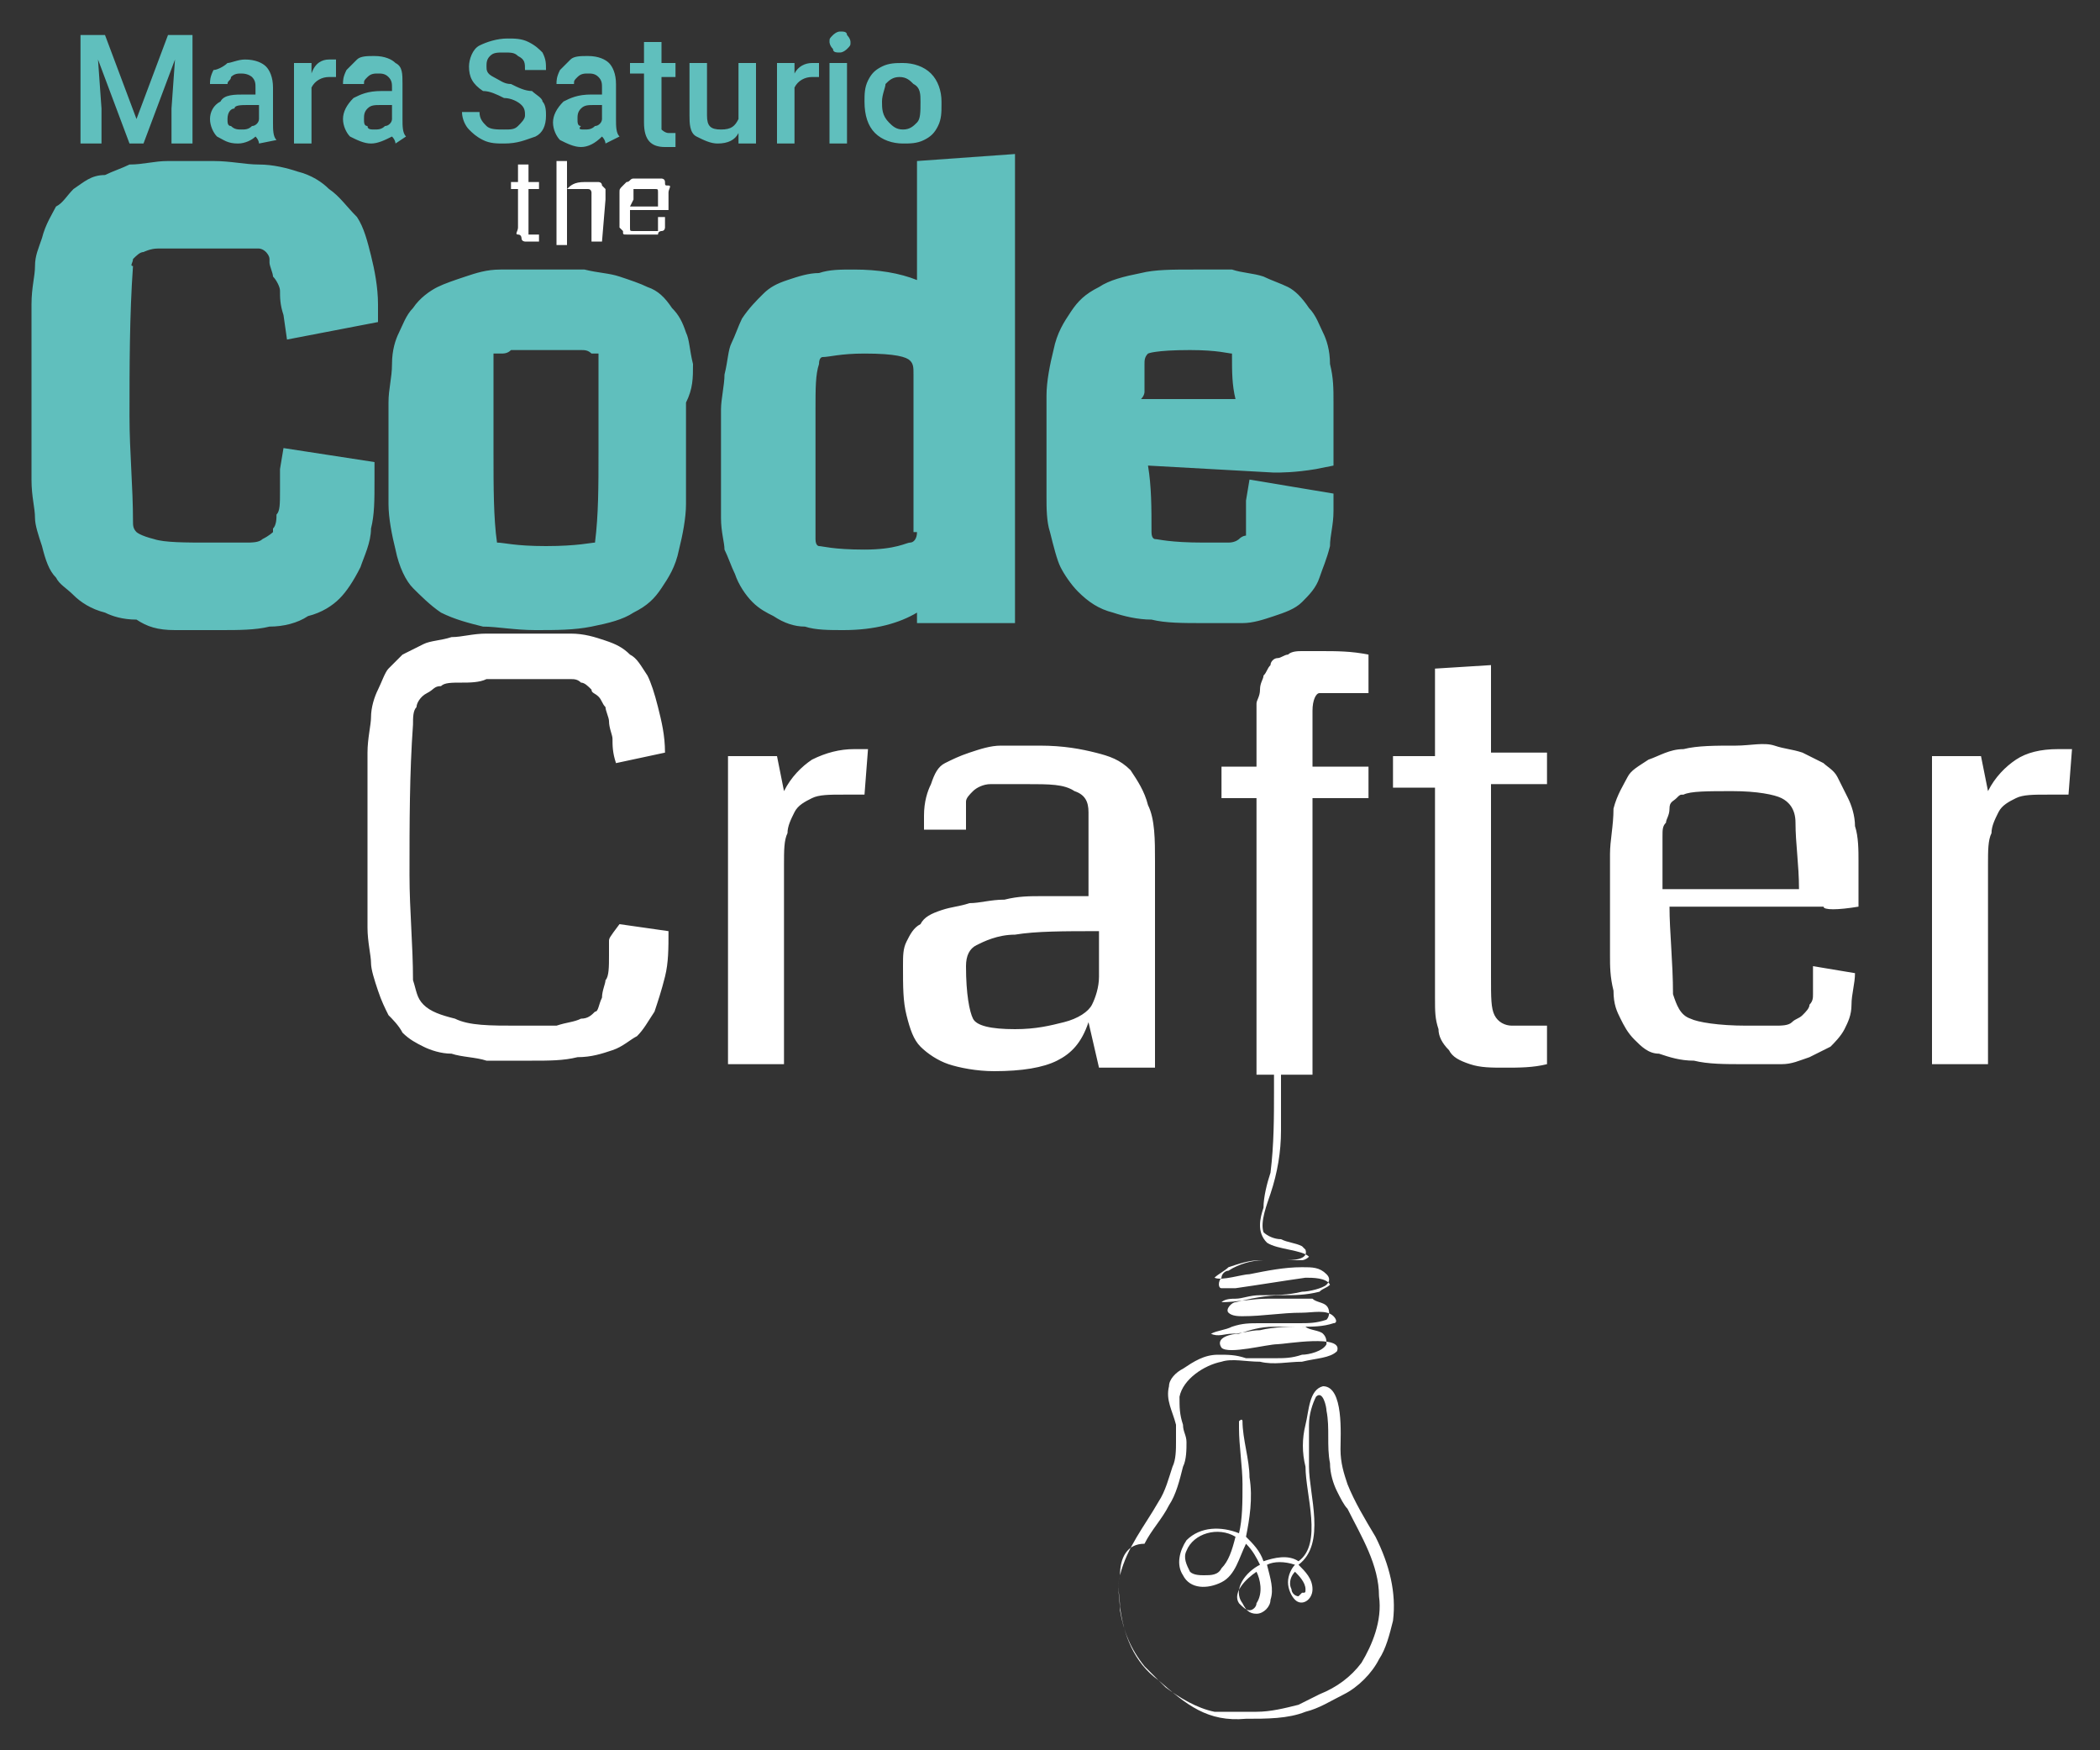 <svg width="60" height="50" viewBox="0 0 60 50" fill="none" xmlns="http://www.w3.org/2000/svg">
<rect x="0" y="0" width="60" height="50" fill="#333333" stroke="none"/>
<g clip-path="url(#clip0_31_2)">
<path d="M3 1L3.9 3.4L4.8 1H5.5V4.1H4.9V3.1L5 1.7L4.1 4.1H3.7L2.8 1.7L2.9 3.1V4.1H2.3V1H3ZM7.4 4.1C7.4 4.1 7.4 4 7.3 3.9C7.2 4 7 4.1 6.8 4.1C6.5 4.1 6.4 4 6.2 3.9C6.1 3.8 6 3.6 6 3.4C6 3.2 6.1 3 6.3 2.9C6.4 2.7 6.7 2.7 7 2.7H7.3V2.5C7.3 2.4 7.3 2.3 7.2 2.2C7.2 2.2 7.1 2.1 6.9 2.1C6.8 2.1 6.7 2.1 6.6 2.2C6.6 2.3 6.5 2.3 6.5 2.4H6C6 2.3 6 2.2 6.1 2C6.2 2 6.4 1.9 6.5 1.8C6.6 1.8 6.8 1.7 7 1.7C7.3 1.7 7.5 1.8 7.6 1.9C7.7 2 7.8 2.2 7.8 2.5V3.5C7.8 3.7 7.8 3.9 7.9 4L7.4 4.1ZM6.9 3.7C7 3.7 7.1 3.7 7.2 3.6C7.3 3.6 7.4 3.5 7.4 3.4V3H7.1C6.9 3 6.7 3 6.7 3.1C6.6 3.1 6.5 3.2 6.5 3.4C6.5 3.5 6.5 3.6 6.6 3.6C6.7 3.7 6.8 3.7 6.9 3.7ZM9.6 2.2C9.5 2.2 9.5 2.2 9.4 2.2C9.2 2.2 9 2.3 8.9 2.5V4.1H8.4V1.8H8.9V2.1C9 1.8 9.2 1.7 9.4 1.7C9.5 1.7 9.5 1.7 9.6 1.7C9.6 1.8 9.6 2.2 9.6 2.2ZM11.3 4.1C11.3 4.1 11.3 4 11.2 3.9C11 4 10.8 4.1 10.6 4.1C10.4 4.1 10.2 4 10 3.9C9.9 3.8 9.8 3.6 9.8 3.4C9.8 3.2 9.9 3 10.1 2.8C10.3 2.7 10.5 2.6 10.9 2.6H11.2V2.5C11.2 2.4 11.2 2.3 11.1 2.2C11 2.1 10.9 2.1 10.8 2.1C10.7 2.1 10.6 2.1 10.5 2.2C10.4 2.3 10.4 2.3 10.4 2.4H9.8C9.8 2.3 9.8 2.2 9.9 2C10 1.9 10.1 1.8 10.2 1.7C10.3 1.6 10.5 1.6 10.7 1.6C11 1.6 11.2 1.7 11.3 1.8C11.5 1.9 11.5 2.1 11.5 2.4V3.4C11.5 3.6 11.5 3.8 11.6 3.9L11.3 4.1ZM10.7 3.7C10.8 3.7 10.9 3.7 11 3.6C11.1 3.6 11.2 3.5 11.2 3.4V3H10.9C10.7 3 10.6 3 10.5 3.1C10.4 3.2 10.4 3.3 10.4 3.4C10.4 3.5 10.4 3.6 10.5 3.6C10.5 3.7 10.6 3.7 10.7 3.7ZM15 3.3C15 3.2 15 3.1 14.9 3C14.8 2.9 14.6 2.8 14.4 2.8C14.2 2.7 14 2.6 13.8 2.6C13.5 2.4 13.4 2.2 13.4 1.9C13.4 1.7 13.5 1.4 13.7 1.3C13.9 1.2 14.2 1.1 14.5 1.1C14.7 1.1 14.9 1.1 15.1 1.2C15.3 1.3 15.4 1.4 15.5 1.5C15.6 1.7 15.6 1.8 15.6 2H15C15 1.8 15 1.7 14.8 1.6C14.7 1.5 14.6 1.5 14.4 1.5C14.2 1.5 14.1 1.5 14 1.6C13.9 1.7 13.9 1.8 13.9 1.9C13.9 2 13.9 2.1 14.1 2.2C14.3 2.3 14.4 2.4 14.6 2.4C14.8 2.5 15 2.6 15.2 2.6C15.3 2.7 15.5 2.8 15.5 2.9C15.6 3 15.6 3.2 15.6 3.3C15.6 3.6 15.5 3.8 15.3 3.9C15 4 14.8 4.1 14.4 4.1C14.2 4.1 14 4.1 13.8 4C13.6 3.9 13.5 3.8 13.4 3.7C13.3 3.6 13.2 3.4 13.2 3.2H13.7C13.7 3.4 13.8 3.5 13.9 3.6C14 3.7 14.2 3.7 14.4 3.7C14.6 3.7 14.7 3.7 14.8 3.6C14.9 3.5 15 3.4 15 3.3ZM17.3 4.1C17.3 4.1 17.3 4 17.2 3.9C17 4.1 16.8 4.2 16.6 4.2C16.4 4.2 16.2 4.1 16 4C15.9 3.9 15.8 3.7 15.8 3.5C15.8 3.3 15.9 3.1 16.1 2.9C16.3 2.8 16.5 2.7 16.9 2.7H17.2V2.5C17.2 2.4 17.2 2.3 17.1 2.2C17 2.1 16.9 2.1 16.8 2.1C16.7 2.1 16.6 2.1 16.5 2.2C16.4 2.3 16.4 2.3 16.4 2.4H15.9C15.9 2.3 15.9 2.2 16 2C16.1 1.9 16.2 1.8 16.3 1.7C16.4 1.6 16.6 1.6 16.8 1.6C17.1 1.6 17.3 1.7 17.4 1.8C17.5 1.9 17.6 2.1 17.6 2.4V3.4C17.6 3.6 17.6 3.8 17.7 3.9L17.3 4.1ZM16.7 3.7C16.8 3.7 16.9 3.7 17 3.6C17.1 3.6 17.2 3.5 17.2 3.4V3H17C16.8 3 16.7 3 16.6 3.1C16.5 3.2 16.5 3.3 16.5 3.4C16.5 3.5 16.5 3.6 16.6 3.6C16.5 3.7 16.6 3.7 16.7 3.7ZM18.9 1.2V1.8H19.3V2.2H18.9V3.5C18.9 3.6 18.9 3.7 18.9 3.7C18.9 3.7 19 3.8 19.1 3.8C19.2 3.8 19.2 3.8 19.3 3.8V4.2C19.2 4.2 19.1 4.2 19 4.2C18.6 4.2 18.4 4 18.4 3.5V2.1H18V1.8H18.4V1.2H18.9ZM21.1 3.8C21 4 20.8 4.1 20.5 4.1C20.3 4.1 20.1 4 19.9 3.9C19.7 3.8 19.7 3.5 19.7 3.3V1.8H20.2V3.3C20.2 3.6 20.3 3.7 20.6 3.7C20.9 3.7 21 3.6 21.1 3.4V1.8H21.6V4.1H21.1V3.8ZM23.4 2.2C23.3 2.2 23.3 2.2 23.2 2.2C23 2.2 22.8 2.3 22.7 2.5V4.1H22.2V1.8H22.7V2.1C22.8 1.9 23 1.8 23.2 1.8C23.3 1.8 23.3 1.8 23.4 1.8V2.2ZM23.7 1.2C23.7 1.1 23.7 1.1 23.8 1C23.8 1 23.9 0.9 24 0.9C24.1 0.9 24.2 0.9 24.2 1C24.2 1 24.3 1.1 24.3 1.2C24.3 1.3 24.3 1.3 24.2 1.4C24.2 1.4 24.1 1.5 24 1.5C23.9 1.5 23.8 1.5 23.8 1.4C23.7 1.3 23.7 1.2 23.7 1.2ZM24.2 4.1H23.7V1.8H24.2V4.1ZM24.7 2.9C24.7 2.7 24.7 2.5 24.8 2.3C24.9 2.1 25 2 25.2 1.9C25.4 1.8 25.6 1.8 25.8 1.8C26.1 1.8 26.4 1.9 26.6 2.1C26.8 2.3 26.9 2.6 26.9 2.9V3C26.9 3.2 26.9 3.4 26.8 3.6C26.7 3.8 26.6 3.9 26.4 4C26.2 4.1 26 4.1 25.8 4.1C25.5 4.1 25.2 4 25 3.8C24.8 3.6 24.7 3.3 24.7 2.9ZM25.2 2.9C25.2 3.1 25.2 3.3 25.4 3.5C25.5 3.6 25.6 3.7 25.8 3.7C26 3.7 26.1 3.6 26.2 3.5C26.3 3.4 26.3 3.2 26.3 2.9C26.3 2.7 26.3 2.5 26.1 2.4C26 2.3 25.9 2.2 25.7 2.2C25.5 2.2 25.4 2.3 25.3 2.4C25.3 2.5 25.2 2.7 25.2 2.9Z" fill="#60BFBD"/>
<path d="M15.4 6.7V6.9C15.3 6.9 15.2 6.9 15.2 6.9C15.1 6.9 15.1 6.9 15 6.9C15 6.9 14.9 6.9 14.9 6.8C14.9 6.8 14.9 6.7 14.8 6.7C14.7 6.7 14.8 6.6 14.8 6.5V5.4H14.6V5.2H14.8V4.7H15.1V5.2H15.4V5.4H15.1V6.5C15.1 6.6 15.1 6.7 15.1 6.7C15.1 6.7 15.1 6.7 15.2 6.7C15.3 6.7 15.3 6.7 15.4 6.7ZM17.2 6.9H16.9V5.6C16.9 5.5 16.9 5.5 16.9 5.5C16.9 5.5 16.9 5.4 16.8 5.4H16.7C16.7 5.4 16.6 5.4 16.5 5.4H16.4H16.3H16.2C16.2 5.4 16.2 5.4 16.2 5.5C16.2 5.7 16.2 5.9 16.2 6V7H15.9V4.6H16.2V5.4C16.3 5.3 16.4 5.2 16.7 5.2C16.8 5.2 16.8 5.2 16.9 5.2H17H17.1C17.1 5.2 17.2 5.2 17.2 5.3C17.2 5.3 17.2 5.3 17.3 5.4V5.5V5.6V5.7L17.2 6.9ZM19.1 6C19 6 18.9 6 18.9 6H18C18 6.2 18 6.3 18 6.5C18 6.6 18 6.6 18.1 6.6C18.2 6.6 18.3 6.6 18.4 6.6C18.5 6.6 18.5 6.6 18.6 6.6H18.7C18.7 6.6 18.7 6.6 18.8 6.6C18.8 6.6 18.8 6.6 18.8 6.5C18.8 6.5 18.8 6.5 18.8 6.4C18.8 6.4 18.8 6.4 18.8 6.3V6.2H19C19 6.3 19 6.3 19 6.4V6.5C19 6.5 19 6.6 18.9 6.6C18.9 6.6 18.8 6.6 18.8 6.7C18.8 6.7 18.7 6.7 18.6 6.7C18.5 6.7 18.5 6.7 18.4 6.7C18.3 6.7 18.2 6.7 18.1 6.7C18 6.7 17.9 6.7 17.9 6.7C17.8 6.7 17.8 6.7 17.8 6.6L17.7 6.5C17.7 6.5 17.7 6.4 17.7 6.3C17.7 6.2 17.7 6.2 17.7 6.1V5.7C17.7 5.6 17.7 5.5 17.7 5.5C17.7 5.4 17.7 5.4 17.8 5.3C17.9 5.2 17.9 5.2 17.9 5.2C18 5.2 18 5.1 18.1 5.1C18.2 5.1 18.3 5.1 18.4 5.1C18.5 5.1 18.6 5.1 18.6 5.1C18.7 5.1 18.7 5.1 18.8 5.1H18.9C18.9 5.1 19 5.1 19 5.2C19 5.3 19 5.3 19.1 5.3C19.2 5.3 19.1 5.4 19.1 5.5C19.1 5.6 19.1 5.6 19.1 5.7C19.1 5.9 19.1 5.9 19.1 6ZM18 5.9H18.8C18.8 5.8 18.8 5.6 18.8 5.5C18.8 5.4 18.8 5.4 18.7 5.4C18.7 5.4 18.5 5.4 18.4 5.4C18.2 5.4 18.2 5.4 18.1 5.4C18.1 5.4 18.1 5.4 18.1 5.5C18.1 5.5 18.1 5.5 18.1 5.6C18.1 5.6 18.1 5.6 18.1 5.7L18 5.9Z" fill="white"/>
<path d="M3.8 7.4C3.9 7.3 4 7.2 4.1 7.2C4.1 7.2 4.3 7.1 4.5 7.1C4.7 7.1 4.9 7.1 5.2 7.1C5.4 7.1 5.7 7.1 6.1 7.1H6.7C6.8 7.1 7 7.1 7.1 7.1C7.3 7.1 7.4 7.1 7.4 7.1C7.4 7.1 7.5 7.1 7.6 7.2C7.6 7.2 7.7 7.3 7.7 7.4V7.5C7.7 7.6 7.8 7.8 7.8 7.9C7.9 8 8 8.2 8 8.3C8 8.5 8 8.7 8.1 9L8.2 9.7L10.8 9.2V8.7C10.8 8.2 10.7 7.7 10.6 7.3C10.5 6.9 10.4 6.5 10.2 6.2C9.9 5.9 9.7 5.6 9.4 5.4C9.2 5.2 8.9 5 8.5 4.9C8.2 4.8 7.8 4.7 7.4 4.7C7 4.7 6.6 4.6 6.1 4.6C5.6 4.6 5.2 4.6 4.8 4.6C4.4 4.6 4.1 4.7 3.7 4.7C3.5 4.8 3.2 4.9 3 5C2.6 5 2.4 5.2 2.1 5.4C1.9 5.6 1.8 5.8 1.6 5.9C1.5 6.1 1.3 6.4 1.2 6.8C1.1 7.1 1 7.3 1 7.6C1 7.9 0.9 8.2 0.9 8.7C0.9 9.1 0.9 9.5 0.9 9.9C0.9 10.3 0.9 10.7 0.9 11.3C0.9 11.9 0.9 12.3 0.9 12.6C0.9 12.9 0.9 13.3 0.9 13.7C0.9 14.2 1 14.5 1 14.8C1 15 1.1 15.3 1.2 15.6C1.3 16 1.4 16.3 1.6 16.5C1.7 16.7 1.9 16.8 2.1 17C2.3 17.2 2.6 17.4 3 17.5C3.2 17.6 3.5 17.7 3.9 17.7C4.2 17.9 4.5 18 5 18C5.4 18 5.8 18 6.3 18C6.8 18 7.3 18 7.7 17.9C8.1 17.9 8.5 17.8 8.8 17.6C9.2 17.5 9.5 17.3 9.7 17.1C9.9 16.9 10.1 16.6 10.3 16.2C10.4 15.9 10.6 15.5 10.6 15.1C10.7 14.7 10.7 14.3 10.7 13.7V13.2L8.1 12.8L8 13.4C8 13.5 8 13.5 8 13.6V14C8 14.4 8 14.6 7.9 14.7C7.9 14.8 7.9 15 7.8 15.1C7.8 15.2 7.8 15.2 7.8 15.2C7.8 15.2 7.7 15.3 7.5 15.4C7.4 15.5 7.2 15.5 7 15.5C6.7 15.5 6.4 15.5 6 15.5C5.3 15.5 4.7 15.5 4.4 15.4C4 15.3 3.9 15.2 3.9 15.2C3.8 15.1 3.8 15 3.8 14.9C3.8 13.9 3.7 12.9 3.7 11.9C3.7 10.5 3.7 9 3.8 7.6C3.7 7.6 3.8 7.5 3.8 7.4ZM19.8 10.4C19.7 10 19.7 9.7 19.6 9.5C19.5 9.2 19.4 9 19.2 8.8C19 8.5 18.8 8.3 18.5 8.2C18.3 8.1 18 8 17.7 7.9C17.4 7.8 17.1 7.8 16.7 7.7C16.4 7.7 16 7.7 15.5 7.7C15.1 7.7 14.7 7.7 14.3 7.7C13.9 7.7 13.6 7.8 13.3 7.9C13 8 12.7 8.1 12.5 8.2C12.3 8.3 12 8.5 11.8 8.8C11.6 9 11.5 9.3 11.4 9.5C11.3 9.7 11.2 10 11.2 10.4C11.2 10.8 11.1 11.1 11.1 11.5C11.1 11.9 11.1 12.3 11.1 12.8C11.1 13.5 11.1 14 11.1 14.4C11.1 14.8 11.2 15.3 11.3 15.7C11.4 16.2 11.6 16.6 11.8 16.8C12 17 12.3 17.3 12.6 17.5C13 17.7 13.4 17.8 13.8 17.9C14.2 17.9 14.7 18 15.3 18C15.9 18 16.4 18 16.9 17.9C17.4 17.8 17.8 17.7 18.1 17.5C18.5 17.3 18.7 17.1 18.9 16.8C19.1 16.5 19.3 16.2 19.4 15.7C19.5 15.3 19.6 14.8 19.6 14.4C19.6 14 19.6 13.5 19.6 12.8C19.6 12.3 19.6 11.8 19.6 11.5C19.8 11.1 19.8 10.8 19.8 10.4ZM14.1 11.5C14.1 10.9 14.1 10.4 14.1 10.1C14.1 10.1 14.1 10.1 14.2 10.1C14.2 10.1 14.2 10.1 14.3 10.1C14.4 10.1 14.5 10.1 14.6 10C14.6 10 14.7 10 14.9 10C15 10 15.2 10 15.2 10H16C16.1 10 16.2 10 16.3 10C16.5 10 16.5 10 16.6 10C16.7 10 16.8 10 16.9 10.1C17 10.1 17 10.1 17 10.1C17 10.1 17 10.1 17.1 10.1C17.1 10.4 17.1 10.9 17.1 11.5C17.1 12.1 17.1 12.6 17.1 12.9C17.1 13.9 17.1 14.7 17 15.5C16.9 15.5 16.5 15.6 15.6 15.6C14.7 15.6 14.4 15.5 14.2 15.5C14.1 14.8 14.1 13.9 14.1 12.9C14.1 12.6 14.1 12.1 14.1 11.5ZM26.2 8C25.7 7.8 25.1 7.7 24.4 7.7C24 7.7 23.7 7.7 23.4 7.8C23.1 7.8 22.8 7.9 22.5 8C22.2 8.1 22 8.2 21.8 8.4C21.6 8.6 21.4 8.8 21.2 9.1C21.1 9.3 21 9.6 20.9 9.8C20.8 10 20.8 10.3 20.7 10.7C20.7 11 20.6 11.4 20.6 11.7C20.6 12 20.6 12.4 20.6 12.8C20.6 13.2 20.6 13.6 20.6 13.9C20.6 14.2 20.6 14.5 20.6 14.8C20.6 15.2 20.7 15.5 20.7 15.7C20.8 15.9 20.9 16.2 21 16.4C21.1 16.7 21.3 17 21.5 17.2C21.7 17.4 21.9 17.5 22.1 17.6C22.4 17.8 22.7 17.9 23 17.9C23.3 18 23.7 18 24.1 18C25 18 25.7 17.8 26.2 17.5V17.8H29V4.4L26.2 4.6V8ZM26.2 15.2C26.2 15.4 26.1 15.5 26 15.5C25.9 15.5 25.6 15.7 24.7 15.7C23.8 15.7 23.5 15.6 23.4 15.6C23.4 15.6 23.3 15.6 23.3 15.4C23.3 13.8 23.3 12.6 23.3 11.7C23.3 11.1 23.3 10.7 23.4 10.4C23.4 10.2 23.5 10.2 23.5 10.2C23.7 10.2 24 10.1 24.7 10.1C25.6 10.1 25.9 10.2 26 10.3C26.1 10.4 26.1 10.5 26.1 10.7V15.2H26.2ZM36.4 13.5C36.6 13.5 37 13.5 37.6 13.4L38.1 13.3V12.8C38.1 12.3 38.1 11.9 38.1 11.5C38.1 11.1 38.1 10.8 38 10.4C38 10 37.9 9.7 37.8 9.5C37.7 9.3 37.6 9 37.4 8.8C37.2 8.5 37 8.3 36.8 8.2C36.6 8.1 36.3 8 36.1 7.9C35.8 7.8 35.5 7.8 35.2 7.7C34.9 7.7 34.5 7.7 34.1 7.7C33.5 7.7 33 7.7 32.6 7.8C32.1 7.9 31.7 8 31.4 8.2C31 8.4 30.8 8.6 30.6 8.9C30.4 9.2 30.2 9.5 30.1 10C30 10.4 29.9 10.9 29.9 11.3C29.9 11.7 29.9 12.3 29.9 13C29.9 13.5 29.9 13.9 29.9 14.2C29.9 14.5 29.9 14.9 30 15.2C30.1 15.6 30.2 16 30.3 16.2C30.4 16.4 30.6 16.7 30.8 16.9C31.1 17.2 31.4 17.4 31.8 17.5C32.1 17.6 32.5 17.7 32.9 17.7C33.3 17.8 33.8 17.8 34.4 17.8C34.8 17.8 35.2 17.8 35.5 17.8C35.8 17.8 36.1 17.7 36.4 17.6C36.7 17.5 37 17.4 37.2 17.2C37.4 17 37.6 16.8 37.7 16.5C37.8 16.2 37.9 16 38 15.6C38 15.3 38.1 15 38.1 14.6V14.1L35.7 13.7L35.6 14.3C35.6 14.4 35.6 14.6 35.6 14.8C35.6 15 35.6 15.1 35.6 15.1C35.6 15.1 35.6 15.2 35.6 15.3C35.6 15.3 35.5 15.3 35.4 15.4C35.4 15.4 35.3 15.5 35.1 15.5C34.9 15.5 34.7 15.5 34.4 15.5C33.4 15.5 33.1 15.4 33 15.4C33 15.4 32.9 15.4 32.9 15.2C32.9 14.5 32.9 13.9 32.8 13.3L36.4 13.5ZM32.7 11.2C32.7 11.1 32.7 11 32.7 10.8C32.7 10.6 32.7 10.5 32.7 10.4C32.7 10.3 32.7 10.2 32.8 10.1C32.8 10.1 33 10 34 10C34.8 10 35.1 10.1 35.2 10.1C35.2 10.1 35.2 10.1 35.2 10.2C35.2 10.6 35.2 11 35.3 11.4H32.6C32.7 11.3 32.7 11.2 32.7 11.2Z" fill="#60BFBD"/>
<path d="M17.4 26.9C17.4 27 17.4 27 17.4 27.1C17.4 27.1 17.4 27.2 17.4 27.3C17.4 27.6 17.4 27.9 17.3 28C17.3 28.1 17.2 28.3 17.2 28.5C17.1 28.7 17.1 28.9 17 28.9C16.9 29 16.8 29.1 16.6 29.1C16.4 29.2 16.2 29.2 15.9 29.3C15.6 29.3 15.3 29.3 14.8 29.3C14 29.3 13.4 29.3 13 29.1C12.6 29 12.3 28.9 12.1 28.7C11.9 28.5 11.9 28.3 11.8 28C11.8 27 11.7 26 11.7 25C11.7 23.5 11.7 22.1 11.8 20.7C11.8 20.5 11.8 20.3 11.9 20.2C11.9 20.1 12 19.9 12.2 19.8C12.4 19.7 12.4 19.6 12.6 19.6C12.7 19.5 12.9 19.5 13.2 19.5C13.4 19.5 13.7 19.5 13.9 19.4C14.1 19.4 14.4 19.4 14.8 19.4H15.4C15.5 19.4 15.7 19.4 15.9 19.4C16.1 19.4 16.2 19.4 16.3 19.4C16.4 19.4 16.5 19.4 16.6 19.5C16.7 19.5 16.8 19.6 16.9 19.7C16.9 19.8 17 19.8 17.1 19.9C17.2 20 17.2 20.1 17.3 20.2C17.3 20.3 17.4 20.5 17.4 20.6C17.4 20.8 17.5 21 17.5 21.1C17.5 21.3 17.5 21.5 17.6 21.8L19 21.5C19 21 18.9 20.6 18.8 20.2C18.7 19.8 18.6 19.5 18.5 19.3C18.3 19 18.2 18.8 18 18.7C17.8 18.5 17.6 18.4 17.3 18.3C17 18.2 16.7 18.1 16.3 18.1C16 18.1 15.5 18.1 15.1 18.1C14.6 18.1 14.2 18.1 13.9 18.1C13.5 18.1 13.2 18.2 12.9 18.2C12.6 18.3 12.3 18.3 12.1 18.4C11.9 18.5 11.7 18.6 11.5 18.7C11.3 18.9 11.2 19 11.1 19.1C11 19.2 10.9 19.5 10.8 19.7C10.7 19.9 10.6 20.2 10.6 20.5C10.6 20.7 10.5 21.1 10.5 21.5C10.5 21.9 10.5 22.3 10.5 22.7C10.5 23.1 10.5 23.5 10.5 24.1C10.5 24.7 10.5 25.1 10.5 25.4C10.5 25.7 10.5 26.1 10.5 26.5C10.5 26.9 10.6 27.3 10.6 27.5C10.6 27.7 10.7 28 10.8 28.3C10.9 28.6 11 28.8 11.1 29C11.2 29.1 11.4 29.3 11.5 29.5C11.7 29.7 11.9 29.8 12.1 29.9C12.3 30 12.6 30.1 12.9 30.1C13.2 30.2 13.6 30.2 13.9 30.3C14.3 30.3 14.7 30.3 15.2 30.3C15.7 30.3 16.1 30.3 16.5 30.2C16.9 30.2 17.2 30.1 17.5 30C17.8 29.9 18 29.7 18.2 29.6C18.4 29.4 18.5 29.2 18.7 28.9C18.8 28.6 18.9 28.3 19 27.9C19.1 27.5 19.1 27.1 19.1 26.6L17.7 26.4C17.4 26.8 17.4 26.8 17.4 26.9ZM23.2 21.7C22.9 21.9 22.6 22.2 22.4 22.6L22.2 21.6H20.8V30.4H22.4V26.6C22.4 26.4 22.4 26.1 22.4 25.7C22.4 25.3 22.4 25 22.4 24.7C22.4 24.3 22.4 24 22.5 23.8C22.5 23.6 22.6 23.4 22.7 23.2C22.8 23 23 22.9 23.2 22.8C23.4 22.7 23.7 22.7 24.1 22.7C24.3 22.7 24.5 22.7 24.7 22.7L24.8 21.4C24.7 21.4 24.6 21.4 24.4 21.4C24 21.4 23.6 21.5 23.2 21.7ZM33 24.6C33 24 33 23.4 32.8 23C32.7 22.6 32.5 22.3 32.3 22C32 21.7 31.7 21.6 31.3 21.5C30.9 21.4 30.4 21.3 29.7 21.3C29.3 21.3 28.9 21.3 28.6 21.3C28.3 21.3 28 21.4 27.7 21.5C27.4 21.6 27.2 21.7 27 21.8C26.8 21.9 26.7 22.1 26.6 22.4C26.5 22.6 26.4 22.9 26.4 23.3C26.4 23.5 26.4 23.6 26.4 23.7H27.6C27.6 23.6 27.6 23.6 27.6 23.5C27.6 23.2 27.6 23 27.6 22.9C27.6 22.8 27.7 22.7 27.8 22.6C27.9 22.5 28.1 22.4 28.3 22.4C28.5 22.4 28.9 22.4 29.3 22.4C30 22.4 30.4 22.4 30.7 22.6C31 22.7 31.1 22.9 31.1 23.2V25.6C30.6 25.6 30.2 25.6 29.8 25.6C29.4 25.6 29.1 25.6 28.7 25.7C28.3 25.7 28 25.8 27.7 25.8C27.4 25.9 27.2 25.9 26.9 26C26.6 26.1 26.4 26.2 26.3 26.4C26.1 26.5 26 26.7 25.9 26.9C25.8 27.1 25.8 27.3 25.8 27.6C25.8 28.2 25.8 28.6 25.9 29C26 29.4 26.1 29.7 26.3 29.9C26.5 30.1 26.8 30.3 27.1 30.4C27.4 30.5 27.9 30.6 28.4 30.6C29.2 30.6 29.8 30.5 30.2 30.3C30.6 30.1 30.9 29.8 31.1 29.2L31.4 30.5H33V24.6ZM31.4 27.9C31.4 28.2 31.3 28.5 31.2 28.7C31.1 28.9 30.8 29.1 30.4 29.2C30 29.3 29.6 29.4 29 29.4C28.3 29.4 27.9 29.3 27.8 29.1C27.7 28.9 27.6 28.4 27.6 27.6C27.6 27.3 27.7 27.1 27.9 27C28.1 26.9 28.5 26.7 29 26.7C29.6 26.6 30.4 26.6 31.4 26.6V27.9ZM42.6 19L41 19.1V21.6H39.8V22.5H41V28.5C41 28.9 41 29.1 41.1 29.4C41.1 29.6 41.2 29.8 41.4 30C41.5 30.2 41.7 30.3 42 30.4C42.3 30.5 42.6 30.5 43 30.5C43.4 30.5 43.8 30.5 44.2 30.4V29.3C43.8 29.3 43.4 29.3 43.2 29.3C43 29.3 42.8 29.2 42.7 29C42.6 28.8 42.6 28.5 42.6 27.9V22.4H44.2V21.5H42.6V19ZM53.1 25.9C53.1 25.4 53.1 25 53.1 24.6C53.1 24.3 53.1 23.9 53 23.6C53 23.3 52.9 23 52.8 22.8C52.7 22.6 52.6 22.4 52.5 22.2C52.4 22 52.2 21.9 52.1 21.8C51.9 21.7 51.7 21.6 51.5 21.5C51.2 21.4 51 21.4 50.7 21.3C50.4 21.2 50 21.3 49.6 21.3C49 21.3 48.5 21.3 48.1 21.4C47.7 21.4 47.4 21.6 47.1 21.7C46.8 21.9 46.6 22 46.5 22.2C46.4 22.4 46.2 22.7 46.1 23.1C46.1 23.6 46 24 46 24.4C46 24.8 46 25.4 46 26.1C46 26.6 46 27 46 27.3C46 27.6 46 27.9 46.1 28.3C46.1 28.7 46.2 28.9 46.3 29.1C46.4 29.3 46.5 29.5 46.7 29.7C46.9 29.9 47.1 30.1 47.4 30.1C47.7 30.2 48 30.3 48.4 30.3C48.8 30.4 49.3 30.4 49.8 30.4C50.2 30.4 50.6 30.4 50.9 30.4C51.2 30.4 51.4 30.3 51.7 30.2C51.9 30.1 52.1 30 52.3 29.9C52.4 29.8 52.6 29.6 52.7 29.4C52.8 29.2 52.9 29 52.9 28.7C52.9 28.4 53 28.1 53 27.8L51.8 27.6C51.8 27.7 51.8 27.8 51.8 28C51.8 28.2 51.8 28.3 51.8 28.4C51.8 28.5 51.8 28.6 51.7 28.7C51.7 28.8 51.6 28.9 51.5 29C51.4 29.1 51.3 29.1 51.2 29.2C51.1 29.3 50.9 29.3 50.7 29.3C50.5 29.3 50.2 29.3 49.9 29.3C49.1 29.3 48.5 29.2 48.3 29.1C48 29 47.9 28.7 47.8 28.4C47.8 27.5 47.7 26.6 47.7 25.9H52.1C52.1 26 52.5 26 53.1 25.9ZM47.5 25.2V24.8C47.5 24.6 47.5 24.4 47.5 24.3C47.5 24.2 47.5 24 47.5 23.9C47.5 23.7 47.5 23.6 47.6 23.5C47.6 23.4 47.7 23.3 47.7 23.1C47.7 22.9 47.8 22.9 47.9 22.8C48 22.7 48 22.7 48.1 22.7C48.3 22.6 48.8 22.6 49.5 22.6C50.2 22.6 50.7 22.7 50.9 22.8C51.1 22.9 51.3 23.1 51.3 23.5C51.3 24.1 51.4 24.7 51.4 25.4H47.5V25.2ZM58.8 21.4C58.3 21.4 57.9 21.5 57.6 21.7C57.3 21.9 57 22.2 56.8 22.6L56.6 21.6H55.2V30.4H56.8V26.6C56.8 26.4 56.8 26.1 56.8 25.7C56.8 25.3 56.8 25 56.8 24.7C56.8 24.3 56.8 24 56.9 23.8C56.9 23.6 57 23.4 57.1 23.2C57.2 23 57.4 22.9 57.6 22.8C57.8 22.7 58.1 22.7 58.5 22.7C58.7 22.7 58.9 22.7 59.1 22.7L59.2 21.4C59 21.4 58.9 21.4 58.8 21.4ZM38.5 42.4C38.4 42.1 38.3 41.8 38.3 41.4C38.3 41 38.4 39.6 37.8 39.6C37.4 39.7 37.4 40.3 37.3 40.7C37.2 41.1 37.2 41.5 37.3 41.9C37.3 42.7 37.8 44.1 37.1 44.6C36.8 44.4 36.4 44.5 36.1 44.6C36 44.3 35.8 44.1 35.6 43.9C35.7 43.4 35.8 42.8 35.7 42.2C35.7 41.7 35.5 41.1 35.5 40.6C35.5 40.6 35.5 40.5 35.4 40.6C35.4 40.6 35.4 40.7 35.4 40.8C35.4 41.3 35.5 41.9 35.5 42.4C35.5 42.9 35.5 43.4 35.4 43.8C34.9 43.6 34.3 43.6 33.9 44C33.7 44.3 33.6 44.7 33.8 45C34 45.4 34.5 45.4 34.9 45.2C35.3 45 35.4 44.5 35.6 44.1C35.8 44.3 35.9 44.5 36 44.7C35.6 44.9 35.2 45.4 35.5 45.8C35.6 46 35.7 46.1 35.9 46.1C36.1 46.1 36.3 45.9 36.3 45.7C36.4 45.4 36.3 45.1 36.2 44.7C36.4 44.6 36.7 44.6 37 44.7C36.9 44.8 36.8 45 36.8 45.2C36.8 45.4 36.9 45.6 37 45.7C37.2 45.9 37.5 45.7 37.5 45.4C37.5 45.1 37.3 44.9 37.1 44.7C37.9 44.1 37.4 42.7 37.4 41.9C37.4 41.5 37.4 41.1 37.4 40.7C37.4 40.4 37.5 40.1 37.6 39.9C37.8 39.7 37.9 40.2 37.9 40.3C38 40.8 37.9 41.3 38 41.8C38 42.1 38.1 42.4 38.2 42.6C38.3 42.8 38.4 43 38.5 43.1C38.9 43.9 39.4 44.7 39.4 45.6C39.5 46.3 39.2 47 38.9 47.5C38.6 47.9 38.2 48.2 37.7 48.4C37.5 48.5 37.3 48.6 37.1 48.7C36.7 48.8 36.3 48.9 35.9 48.9C35.5 48.9 35.1 48.9 34.7 48.9C34.2 48.8 33.7 48.5 33.3 48.2C33.1 48 32.9 47.8 32.7 47.6C32.3 47.1 32.1 46.6 32 46C32 45.7 31.9 45.3 32 45C32.2 44.2 32.7 43.6 33.1 42.9C33.3 42.6 33.4 42.2 33.5 41.9C33.6 41.7 33.6 41.4 33.6 41.2C33.6 41 33.6 40.9 33.6 40.7C33.5 40.3 33.3 40 33.4 39.6C33.4 39.4 33.6 39.2 33.8 39.1C34.1 38.9 34.4 38.7 34.8 38.7C35.1 38.7 35.3 38.7 35.6 38.8C35.9 38.8 36.1 38.8 36.4 38.8C36.7 38.8 36.9 38.8 37.2 38.7C37.4 38.7 37.8 38.6 37.9 38.4C37.9 38.3 37.9 38.2 37.8 38.1C37.7 38 37.4 38 37.3 37.9C36.9 37.9 36.4 37.9 36 38C35.7 38 35.5 38.1 35.2 38.1C35 38.1 34.8 38.2 34.6 38.1C34.8 38 35 38 35.2 37.9C35.5 37.8 35.7 37.8 36 37.8C36.4 37.8 36.7 37.8 37.1 37.8C37.4 37.8 37.6 37.8 37.9 37.7C38 37.6 38 37.4 37.9 37.3C37.8 37.2 37.6 37.2 37.5 37.1C37.1 37.1 36.6 37.1 36.2 37.1C35.8 37.1 35.3 37.2 34.9 37.2C35 37.1 35.2 37.1 35.3 37.1C35.5 37.1 35.7 37 36 37C36.4 37 36.8 37 37.2 36.9C37.4 36.9 37.8 36.8 37.9 36.7C38 36.6 38 36.5 37.9 36.4C37.7 36.2 37.5 36.2 37.2 36.2C36.7 36.2 36.2 36.3 35.7 36.4C35.5 36.4 34.9 36.6 34.7 36.5C34.8 36.4 35 36.3 35.1 36.2C35.4 36.1 35.7 36 36 36C36.2 36 36.5 36 36.7 36C36.9 36 37.4 36 37.3 35.7L37.2 35.6C37 35.5 36.8 35.5 36.6 35.4C36.4 35.4 36.2 35.3 36.1 35.2C36 34.9 36.2 34.4 36.3 34.1C36.5 33.5 36.6 32.9 36.6 32.3C36.6 31.8 36.6 31.2 36.6 30.7H37.5V22.8H39.1V21.9H37.5V20.8C37.5 20.6 37.5 20.4 37.5 20.3C37.5 20 37.6 19.8 37.7 19.8C37.8 19.8 38 19.8 38.3 19.8C38.6 19.8 38.8 19.8 39.1 19.8V18.7C38.6 18.6 38.2 18.6 37.7 18.6C37.5 18.6 37.4 18.6 37.2 18.6C37.1 18.6 36.9 18.6 36.8 18.7C36.7 18.7 36.6 18.8 36.5 18.8C36.4 18.8 36.3 18.9 36.3 19C36.2 19.1 36.2 19.2 36.1 19.3C36.1 19.4 36 19.5 36 19.7C36 19.9 35.9 20 35.9 20.1C35.9 20.2 35.9 20.4 35.9 20.6C35.9 20.8 35.9 21 35.9 21.2V21.9H34.9V22.8H35.9V30.7H36.4C36.4 30.9 36.4 31 36.4 31.2C36.4 31.9 36.4 32.7 36.3 33.5C36.2 33.8 36.1 34.2 36.1 34.5C36 34.8 35.9 35.2 36.2 35.5C36.5 35.7 37.2 35.7 37.4 35.9C37.3 36 37.2 36 37.2 36C37 36 36.9 36 36.7 36C36.5 36 36.3 36 36.1 36C35.8 36 35.4 36.1 35.1 36.3C35 36.3 34.9 36.4 34.9 36.5C34.8 36.6 34.8 36.8 34.9 36.8C35 36.8 35.2 36.8 35.3 36.8C36 36.7 36.6 36.6 37.3 36.5C37.5 36.5 37.9 36.5 38 36.7C37.9 36.8 37.8 36.8 37.7 36.9C37.3 37 37 37 36.6 37C36.2 37 35.7 37.1 35.3 37.2C35.2 37.2 35 37.4 35.1 37.5C35.2 37.6 35.4 37.6 35.5 37.6C36.1 37.6 36.6 37.5 37.2 37.5C37.5 37.5 37.9 37.4 38.1 37.6C38.2 37.7 38.2 37.8 38.1 37.8C37.8 37.9 37.5 37.9 37.2 37.9C36.9 37.9 36.7 37.9 36.4 37.9C36 37.9 35.7 38 35.4 38.1C35.2 38.1 34.7 38.2 34.9 38.5C35.1 38.7 36.2 38.4 36.5 38.4C36.7 38.4 38.4 38.1 38.2 38.6C38 38.8 37.6 38.8 37.2 38.9C36.8 38.9 36.4 39 36 38.9C35.6 38.9 35.2 38.8 34.9 38.9C34.4 39 33.8 39.4 33.7 39.9C33.7 40.2 33.7 40.4 33.8 40.7C33.8 40.9 33.9 41 33.9 41.2C33.9 41.4 33.9 41.7 33.8 41.9C33.7 42.3 33.6 42.7 33.4 43C33.2 43.4 32.9 43.7 32.7 44.1C32.2 44.1 32 44.5 32 45C31.9 45.3 32 45.6 32 45.9C32.1 46.7 32.4 47.5 33.1 48C33.9 48.7 34.5 49.2 35.6 49.1C36.2 49.1 36.8 49.1 37.3 48.9C37.7 48.8 38 48.6 38.4 48.4C38.8 48.2 39.2 47.8 39.4 47.4C39.6 47.1 39.7 46.7 39.8 46.3C39.9 45.5 39.7 44.7 39.3 43.9C39 43.4 38.7 42.9 38.5 42.4ZM34.9 44.8C34.8 45 34.6 45 34.4 45C34.3 45 34.1 45 34 44.9C33.9 44.7 33.8 44.5 33.9 44.3C34.1 43.8 34.8 43.6 35.3 43.9C35.2 44.3 35.1 44.6 34.9 44.8ZM35.9 45.8C35.9 45.9 35.8 46 35.7 46C35.6 46 35.5 45.9 35.4 45.8C35.2 45.5 35.6 45.1 35.9 44.9C36 45.1 36.1 45.5 35.9 45.8ZM37.3 45.4C37.3 45.5 37.3 45.5 37.2 45.5L37.1 45.6C37 45.6 36.9 45.5 36.9 45.4C36.8 45.2 36.9 45 37 44.9C37.1 45 37.3 45.2 37.3 45.4Z" fill="white"/>
</g>
<defs>
<clipPath id="clip0_31_2">
<rect width="60" height="50" fill="white"/>
</clipPath>
</defs>
</svg>
